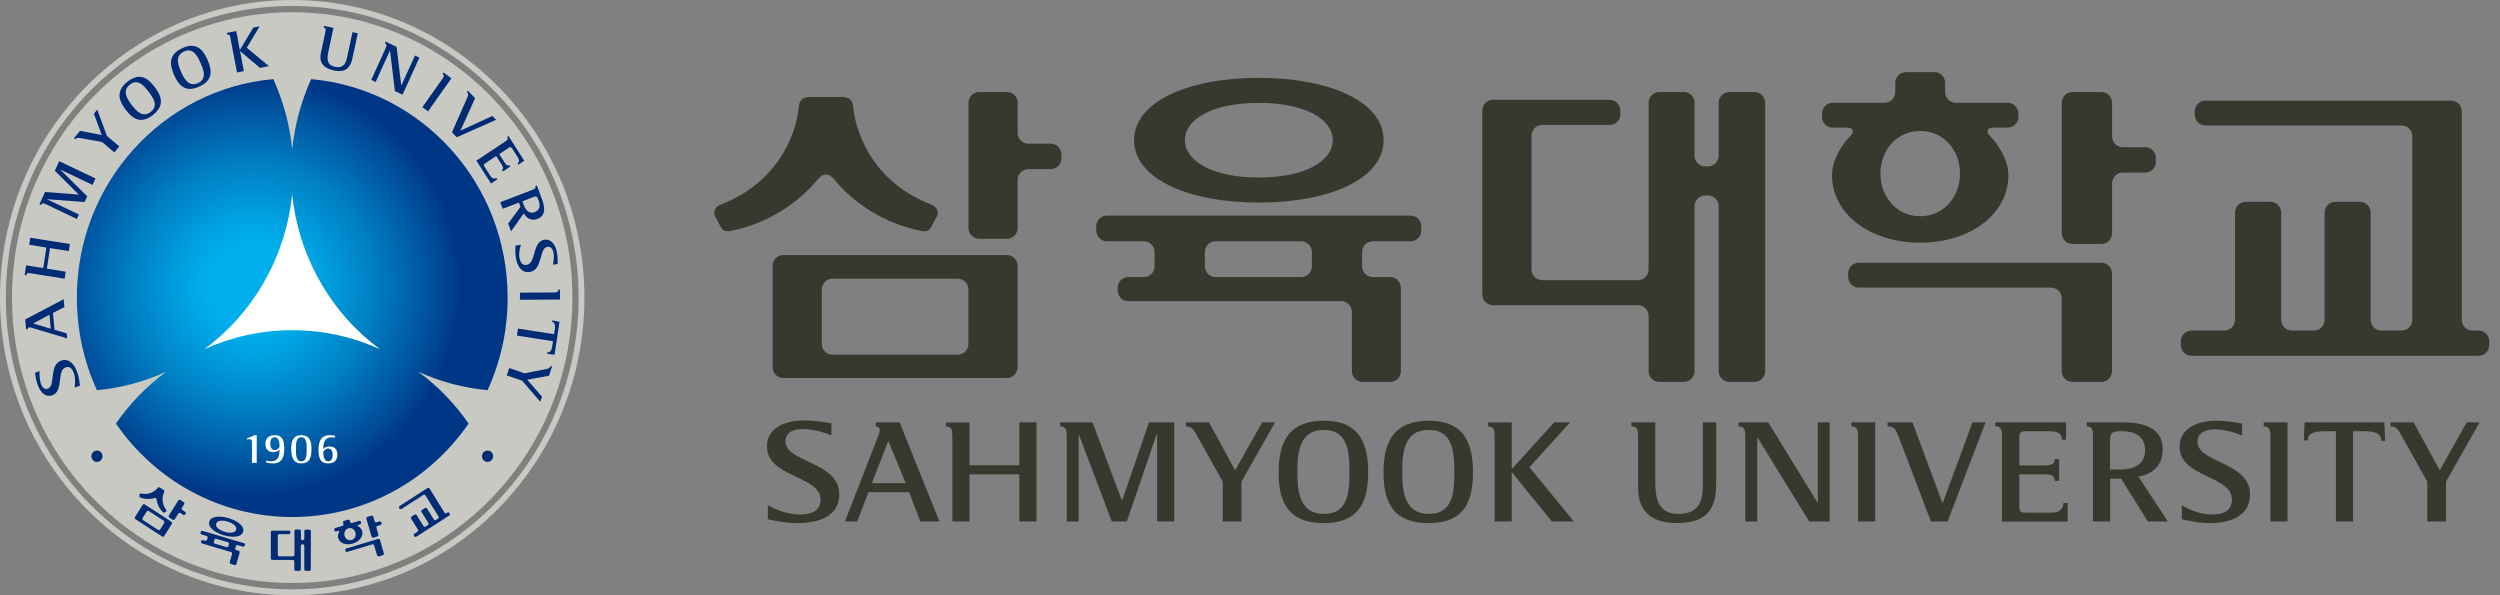 <svg width="231" height="55" viewBox="0 0 231 55" fill="none" xmlns="http://www.w3.org/2000/svg">
<rect x="0" y="0" width="231" height="55" fill="#808080" stroke="none"/>
<g clip-path="url(#clip0_61_3628)">
<path d="M27.002 0C12.093 0 0 12.313 0 27.5C0 42.687 12.093 55 27.002 55C41.911 55 54 42.687 54 27.5C54 12.313 41.911 0 27.002 0ZM27.002 54.453C12.385 54.453 0.539 42.384 0.539 27.5C0.539 12.616 12.385 0.547 27.002 0.547C41.619 0.547 53.465 12.612 53.465 27.5C53.465 42.388 41.619 54.453 27.002 54.453Z" fill="#C9C9C4"/>
<path d="M27.002 1.132C12.705 1.132 1.11 12.939 1.11 27.5C1.11 42.061 12.705 53.868 27.002 53.868C41.299 53.868 52.89 42.065 52.89 27.5C52.89 12.935 41.299 1.132 27.002 1.132Z" fill="#C9C9C4"/>
<path d="M38.363 27.5C38.363 33.891 33.277 39.071 27.002 39.071C20.727 39.071 15.641 33.891 15.641 27.5C15.641 21.109 20.727 15.929 27.002 15.929C33.277 15.929 38.363 21.109 38.363 27.5Z" fill="white"/>
<path d="M46.903 27.5C46.903 16.908 38.922 8.216 28.754 7.311C27.82 9.36 27.228 11.558 27.002 13.802C26.776 11.558 26.184 9.36 25.25 7.311C15.082 8.216 7.101 16.908 7.101 27.5C7.101 30.556 7.767 33.451 8.955 36.051C11.164 35.852 13.326 35.276 15.353 34.351C13.556 35.674 11.986 37.291 10.711 39.141C14.313 44.358 20.267 47.772 27.006 47.772C33.745 47.772 39.699 44.358 43.297 39.141C42.022 37.291 40.452 35.674 38.655 34.351C40.682 35.276 42.845 35.848 45.053 36.051C46.241 33.451 46.907 30.556 46.907 27.5H46.903ZM27.002 30.511C24.111 30.511 21.365 31.141 18.885 32.269C21.081 30.648 22.993 28.541 24.436 25.99C25.88 23.44 26.718 20.707 26.998 17.957C27.277 20.707 28.116 23.444 29.56 25.99C31.003 28.541 32.911 30.648 35.111 32.269C32.631 31.141 29.889 30.511 26.998 30.511H27.002Z" fill="url(#paint0_radial_61_3628)"/>
<path d="M32.582 5.313C32.425 6.047 32.117 6.789 30.822 6.503C29.806 6.279 29.473 5.694 29.65 4.881L30.065 2.961C30.119 2.721 30.119 2.58 29.897 2.534L29.93 2.385L30.81 2.58L30.366 4.661C30.23 5.288 30.111 5.984 30.933 6.167C31.813 6.362 31.981 5.731 32.096 5.18L32.569 2.969L33.063 3.077L32.582 5.313Z" fill="#002C76"/>
<path d="M35.633 4.446C35.731 4.23 35.764 4.085 35.563 3.99L35.629 3.849L36.644 4.33L37.076 7.892H37.084L38.346 5.13L38.754 5.325L37.195 8.746L36.492 8.415L36.04 4.686H36.027L34.712 7.573L34.305 7.378L35.637 4.446H35.633Z" fill="#002C76"/>
<path d="M40.875 7.287C41.019 7.083 41.077 6.959 40.892 6.822L40.978 6.698L41.714 7.233L39.551 10.289L39.025 9.903L40.879 7.282L40.875 7.287Z" fill="#002C76"/>
<path d="M51.212 27.019C51.459 27.019 51.595 26.99 51.59 26.758H51.739L51.743 27.674L48.042 27.699V27.04L51.208 27.023L51.212 27.019Z" fill="#002C76"/>
<path d="M43.157 9.062C43.268 8.829 43.318 8.684 43.133 8.498L43.239 8.39L43.901 9.07L42.553 12.052L42.565 12.06L45.497 10.712L45.842 11.069L42.203 12.682L41.759 12.226L43.157 9.066V9.062Z" fill="#002C76"/>
<path d="M46.681 13.076C46.878 12.943 46.989 12.84 46.862 12.645L46.981 12.566L48.441 14.855L47.902 15.212L47.816 15.079C48.038 14.93 47.956 14.706 47.816 14.49L47.376 13.802C47.228 13.574 47.187 13.536 46.985 13.669L46.13 14.237L46.623 15.013C46.804 15.291 46.907 15.349 47.059 15.249L47.15 15.39L46.467 15.842L46.377 15.701C46.529 15.602 46.525 15.477 46.348 15.195L45.85 14.42L44.872 15.067C44.662 15.208 44.666 15.245 44.814 15.473L45.328 16.278C45.431 16.439 45.616 16.581 45.867 16.444L45.949 16.576L45.369 16.962L44.017 14.843L46.677 13.08L46.681 13.076Z" fill="#002C76"/>
<path d="M49.259 18.214C49.555 18.102 49.621 18.119 49.761 18.497C49.933 18.969 49.905 19.409 49.403 19.6C48.827 19.824 48.527 19.301 48.392 18.936L48.268 18.6L49.259 18.219V18.214ZM46.225 18.675L46.455 19.293L47.947 18.716L48.096 19.114L46.956 20.653L47.224 21.375L48.4 19.712C48.646 20.151 49.078 20.454 49.67 20.226C50.591 19.873 50.246 18.853 50.053 18.335L49.605 17.128L49.465 17.182C49.539 17.381 49.419 17.456 49.197 17.543L46.225 18.683V18.675Z" fill="#002C76"/>
<path d="M51.196 30.876L51.257 30.469C51.327 30.017 51.257 29.793 51.015 29.756L51.039 29.603L51.697 29.735L51.241 32.775L50.554 32.701L50.579 32.547C50.846 32.589 50.965 32.389 51.035 31.938L51.097 31.531L47.767 31.009L47.861 30.357L51.196 30.88V30.876Z" fill="#002C76"/>
<path d="M3.664 34.301C3.647 34.484 3.631 34.981 3.779 35.446C3.877 35.761 4.095 36.018 4.412 35.915C5.168 35.662 4.494 33.704 5.666 33.319C6.41 33.07 6.912 33.688 7.175 34.513C7.323 34.973 7.372 35.508 7.385 35.645L6.891 35.807C6.924 35.591 7.002 35.027 6.846 34.546C6.727 34.169 6.513 33.795 6.065 33.945C5.218 34.227 5.913 36.168 4.811 36.533C4.235 36.723 3.721 36.317 3.45 35.471C3.318 35.06 3.261 34.604 3.236 34.438L3.664 34.297V34.301Z" fill="#002C76"/>
<path d="M51.085 24.46C51.13 24.286 51.224 23.834 51.146 23.369C51.093 23.05 50.916 22.747 50.583 22.801C49.789 22.934 50.172 24.925 48.967 25.128C48.19 25.261 47.795 24.601 47.66 23.776C47.586 23.311 47.623 22.822 47.631 22.693L48.141 22.606C48.075 22.809 47.91 23.307 47.993 23.788C48.05 24.162 48.206 24.551 48.671 24.473C49.559 24.323 49.156 22.349 50.287 22.154C50.887 22.055 51.34 22.548 51.475 23.394C51.545 23.809 51.529 24.232 51.525 24.39L51.081 24.464L51.085 24.46Z" fill="#002C76"/>
<path d="M3.063 29.889L4.572 29.076L4.687 30.374L3.063 29.889ZM6.205 31.27L6.164 30.801L5.037 30.474L4.897 28.91L5.95 28.383L5.884 27.649L2.331 29.515L2.409 30.428L2.562 30.411C2.545 30.266 2.664 30.212 2.849 30.266L6.201 31.266L6.205 31.27Z" fill="#002C76"/>
<path d="M2.833 25.252C2.595 25.215 2.459 25.219 2.422 25.439L2.278 25.414L2.418 24.518L3.997 24.771L4.284 22.872L2.701 22.619L2.8 21.968L6.455 22.548L6.357 23.199L4.622 22.926L4.33 24.825L6.069 25.103L5.97 25.754L2.833 25.252Z" fill="#002C76"/>
<path d="M4.227 18.87C4.013 18.766 3.877 18.733 3.783 18.94L3.643 18.874L4.161 17.742L7.27 17.978V17.97L5.066 15.776L5.469 14.893L8.824 16.489L8.548 17.086L5.584 15.672L5.576 15.681L8.059 18.144L7.816 18.666L4.358 18.409V18.422L7.29 19.819L7.101 20.234L4.223 18.861L4.227 18.87Z" fill="#002C76"/>
<path d="M9.437 13.122L7.344 12.744C7.146 12.715 7.052 12.761 6.957 12.873L6.838 12.773L7.397 12.089L9.404 12.475L8.676 10.513L8.984 10.132L9.881 12.562L11.024 13.528L10.571 14.084L9.424 13.118L9.437 13.122Z" fill="#002C76"/>
<path d="M48.461 34.496L50.55 34.086C50.743 34.044 50.818 33.965 50.863 33.825L51.007 33.874L50.727 34.716L48.716 35.085L50.081 36.653L49.925 37.121L48.239 35.172L46.825 34.687L47.055 34.007L48.461 34.492V34.496Z" fill="#002C76"/>
<path d="M12.179 9.713C11.727 9.116 11.27 8.39 12.006 7.813C12.726 7.245 13.297 7.905 13.737 8.485C14.169 9.053 14.663 9.758 13.927 10.343C13.203 10.911 12.598 10.264 12.179 9.713ZM14.136 10.617C15.152 9.816 15.016 8.983 14.301 8.046C13.581 7.096 12.816 6.739 11.801 7.535C10.74 8.369 10.9 9.203 11.624 10.152C12.344 11.102 13.108 11.425 14.14 10.617H14.136Z" fill="#002C76"/>
<path d="M16.735 6.648C16.435 5.955 16.159 5.147 17.006 4.757C17.837 4.379 18.24 5.159 18.536 5.831C18.824 6.486 19.136 7.295 18.285 7.681C17.454 8.058 17.015 7.282 16.735 6.648ZM18.425 7.996C19.597 7.461 19.654 6.619 19.181 5.537C18.7 4.437 18.038 3.907 16.866 4.442C15.641 4.997 15.608 5.843 16.089 6.942C16.57 8.037 17.237 8.539 18.425 7.996Z" fill="#002C76"/>
<path d="M21.295 3.517C21.25 3.276 21.196 3.148 20.986 3.189L20.958 3.04L21.829 2.866L22.158 4.603H22.171L23.404 2.551L23.992 2.434L22.804 4.413L24.843 6.109L24.025 6.271L22.195 4.732H22.183L22.532 6.569L21.899 6.698L21.291 3.521L21.295 3.517Z" fill="#002C76"/>
<path d="M28.589 48.933H28.26C28.186 48.933 28.12 48.995 28.12 49.074V49.766C28.12 49.845 28.055 49.907 27.981 49.907H27.944C27.866 49.907 27.804 49.845 27.804 49.766V49.069C27.804 48.991 27.742 48.928 27.668 48.928H27.343C27.269 48.928 27.208 48.991 27.208 49.069V51.263C27.208 51.342 27.138 51.404 27.064 51.404H25.81C25.732 51.404 25.67 51.338 25.67 51.259V49.501C25.67 49.422 25.732 49.36 25.814 49.36H26.694C26.772 49.36 26.834 49.298 26.834 49.219V49.173C26.834 49.094 26.772 49.032 26.694 49.032H25.164C25.086 49.032 25.024 49.094 25.024 49.173V51.591C25.02 51.67 25.082 51.736 25.16 51.736H27.055C27.134 51.736 27.195 51.803 27.195 51.881V52.607C27.195 52.686 27.257 52.748 27.335 52.748H27.66C27.738 52.748 27.796 52.686 27.796 52.607V50.434C27.8 50.355 27.861 50.293 27.939 50.293H27.977C28.055 50.293 28.116 50.359 28.116 50.434V52.607C28.112 52.686 28.174 52.748 28.248 52.748H28.581C28.659 52.748 28.717 52.686 28.717 52.607L28.725 49.078C28.725 48.999 28.663 48.937 28.585 48.937L28.589 48.933Z" fill="#002C76"/>
<path d="M17.093 47.286L16.85 47.124C16.784 47.083 16.768 46.996 16.805 46.93L17.015 46.594C17.056 46.527 17.039 46.44 16.973 46.399L16.665 46.196C16.603 46.154 16.517 46.175 16.476 46.237L15.604 47.626C15.563 47.693 15.584 47.78 15.649 47.821L15.958 48.024C16.024 48.066 16.11 48.045 16.151 47.979L16.484 47.448C16.525 47.382 16.616 47.361 16.677 47.407L16.924 47.568C16.99 47.61 17.076 47.589 17.117 47.523L17.146 47.477C17.187 47.415 17.167 47.324 17.101 47.282L17.093 47.286Z" fill="#002C76"/>
<path d="M15.839 48.211L13.371 46.606C13.31 46.565 13.219 46.585 13.178 46.648L12.475 47.776C12.434 47.838 12.455 47.929 12.516 47.971L14.983 49.575C15.045 49.617 15.135 49.596 15.177 49.53L15.88 48.406C15.921 48.34 15.9 48.252 15.839 48.211ZM14.798 48.92C14.757 48.987 14.667 49.003 14.605 48.962L13.223 48.062C13.162 48.02 13.141 47.933 13.178 47.867L13.556 47.266C13.598 47.199 13.684 47.178 13.75 47.22L15.131 48.12C15.197 48.161 15.214 48.248 15.172 48.315L14.798 48.92Z" fill="#002C76"/>
<path d="M14.264 46.021C14.321 46.005 14.367 46.001 14.399 46.021C14.437 46.046 14.453 46.084 14.461 46.15C14.511 46.531 14.695 46.975 15.057 47.328C15.119 47.386 15.152 47.382 15.197 47.357L15.329 47.282C15.382 47.253 15.411 47.178 15.349 47.108C14.909 46.502 14.975 45.86 15.177 45.453C15.205 45.391 15.201 45.333 15.119 45.279L14.765 45.051C14.683 44.997 14.63 45.014 14.585 45.068C14.309 45.424 13.766 45.756 13.038 45.602C12.952 45.582 12.895 45.636 12.895 45.698L12.882 45.851C12.882 45.901 12.89 45.938 12.964 45.967C13.429 46.15 13.906 46.138 14.268 46.021H14.264Z" fill="#002C76"/>
<path d="M35.069 48.178L34.786 48.265C34.712 48.286 34.633 48.244 34.613 48.17L34.49 47.747C34.469 47.672 34.391 47.63 34.317 47.651L33.951 47.759C33.877 47.784 33.836 47.863 33.856 47.937L34.333 49.584C34.354 49.658 34.432 49.704 34.506 49.679L34.868 49.571C34.942 49.551 34.983 49.468 34.962 49.393L34.782 48.767C34.757 48.692 34.802 48.613 34.876 48.593L35.16 48.505C35.234 48.485 35.279 48.406 35.254 48.331L35.242 48.282C35.217 48.207 35.143 48.161 35.069 48.186V48.178Z" fill="#002C76"/>
<path d="M34.938 49.799L31.994 50.683C31.924 50.703 31.879 50.786 31.899 50.857L31.912 50.898C31.932 50.973 32.01 51.015 32.084 50.994L34.399 50.301C34.473 50.276 34.551 50.322 34.572 50.397L34.839 51.313C34.86 51.388 34.938 51.433 35.012 51.408L35.374 51.301C35.448 51.28 35.489 51.201 35.468 51.122L35.111 49.891C35.09 49.816 35.012 49.775 34.938 49.795V49.799Z" fill="#002C76"/>
<path d="M33.458 49.049C33.375 48.775 33.075 48.613 33.075 48.613C33.009 48.576 33.014 48.522 33.087 48.501L33.273 48.443C33.346 48.423 33.388 48.344 33.367 48.269L33.355 48.228C33.334 48.153 33.256 48.107 33.186 48.132L32.532 48.327C32.458 48.348 32.38 48.306 32.36 48.232L32.327 48.116C32.302 48.041 32.228 47.999 32.154 48.02L31.796 48.128C31.722 48.149 31.677 48.232 31.702 48.302L31.735 48.418C31.755 48.493 31.714 48.572 31.636 48.593L30.986 48.788C30.912 48.812 30.871 48.891 30.892 48.966L30.904 49.007C30.925 49.082 31.003 49.128 31.077 49.103L31.262 49.049C31.336 49.028 31.369 49.065 31.336 49.136C31.336 49.136 31.167 49.434 31.245 49.708C31.381 50.177 31.948 50.422 32.598 50.227C33.248 50.032 33.593 49.517 33.462 49.049H33.458ZM31.842 49.505C31.755 49.206 31.895 48.904 32.187 48.816C32.479 48.729 32.754 48.908 32.841 49.206C32.927 49.505 32.787 49.808 32.495 49.895C32.203 49.982 31.928 49.804 31.837 49.505H31.842Z" fill="#002C76"/>
<path d="M41.332 47.369L41.266 47.415C41.2 47.456 41.114 47.435 41.072 47.369L39.691 45.142C39.65 45.076 39.568 45.055 39.498 45.096L36.928 46.751C36.862 46.793 36.846 46.88 36.883 46.946L36.907 46.983C36.948 47.05 37.035 47.071 37.096 47.029L39.119 45.727C39.185 45.685 39.272 45.706 39.309 45.773L40.517 47.726C40.559 47.792 40.542 47.879 40.472 47.921L40.279 48.045C40.217 48.087 40.131 48.066 40.086 47.999L39.457 46.988C39.416 46.921 39.329 46.901 39.267 46.942L38.992 47.116C38.926 47.158 38.91 47.249 38.951 47.311L39.58 48.323C39.617 48.389 39.596 48.477 39.539 48.518L39.321 48.659C39.255 48.7 39.169 48.68 39.132 48.613L38.503 47.597C38.462 47.531 38.375 47.514 38.309 47.552L38.034 47.73C37.972 47.771 37.952 47.858 37.989 47.925L38.618 48.937C38.659 49.003 38.638 49.09 38.573 49.132L38.297 49.31C38.231 49.352 38.215 49.439 38.252 49.505L38.281 49.546C38.322 49.609 38.408 49.633 38.47 49.592L41.5 47.643C41.566 47.601 41.587 47.51 41.545 47.448L41.521 47.407C41.48 47.34 41.393 47.319 41.328 47.361L41.332 47.369Z" fill="#002C76"/>
<path d="M22.532 50.189L18.717 49.053C18.643 49.032 18.561 49.078 18.544 49.153L18.528 49.202C18.507 49.277 18.552 49.356 18.622 49.381L19.087 49.517C19.161 49.538 19.202 49.617 19.181 49.692L19.128 49.874C19.107 49.949 19.029 49.994 18.955 49.969L18.758 49.911C18.688 49.891 18.61 49.932 18.585 50.011L18.577 50.04C18.556 50.115 18.598 50.193 18.672 50.214L21.348 51.01C21.422 51.031 21.463 51.11 21.443 51.185L21.229 51.931C21.209 52.006 21.254 52.084 21.328 52.109L21.677 52.213C21.747 52.234 21.825 52.192 21.846 52.118L22.146 51.064C22.167 50.99 22.125 50.911 22.052 50.886L21.834 50.824C21.759 50.803 21.718 50.724 21.739 50.645L21.792 50.467C21.813 50.392 21.891 50.347 21.965 50.368L22.442 50.509C22.516 50.529 22.594 50.488 22.615 50.413L22.631 50.363C22.652 50.289 22.611 50.21 22.537 50.189H22.532ZM21.106 50.459C21.085 50.533 21.007 50.579 20.933 50.554L19.856 50.235C19.782 50.214 19.741 50.135 19.761 50.057L19.815 49.878C19.835 49.804 19.913 49.758 19.987 49.783L21.061 50.102C21.134 50.123 21.176 50.202 21.155 50.276L21.102 50.455L21.106 50.459Z" fill="#002C76"/>
<path d="M20.674 49.455C21.558 49.717 22.327 49.621 22.467 49.132C22.607 48.642 22.01 48.141 21.126 47.879C20.242 47.614 19.473 47.713 19.334 48.203C19.19 48.692 19.79 49.194 20.674 49.459V49.455ZM21.036 48.194C21.624 48.369 21.903 48.684 21.825 48.941C21.751 49.202 21.352 49.314 20.765 49.136C20.177 48.962 19.897 48.651 19.971 48.389C20.045 48.128 20.444 48.02 21.036 48.194Z" fill="#002C76"/>
<path d="M9.474 42.152C9.474 42.442 9.247 42.679 8.964 42.683C8.68 42.683 8.446 42.451 8.441 42.16C8.441 41.87 8.668 41.634 8.955 41.63C9.243 41.63 9.474 41.862 9.474 42.152Z" fill="#002C76"/>
<path d="M45.563 42.16C45.563 42.451 45.328 42.683 45.044 42.683C44.761 42.683 44.526 42.442 44.531 42.152C44.531 41.862 44.769 41.63 45.053 41.63C45.341 41.63 45.567 41.87 45.567 42.16H45.563Z" fill="#002C76"/>
<path d="M23.277 40.812C23.277 40.676 23.236 40.576 23.063 40.576C23.005 40.576 22.89 40.601 22.825 40.609V40.501L23.544 40.207H23.721V42.77H23.281V40.808L23.277 40.812Z" fill="white"/>
<path d="M24.967 41.007C24.967 40.738 25.045 40.402 25.378 40.402C25.83 40.402 25.83 41.066 25.83 41.281C25.777 41.381 25.641 41.584 25.386 41.584C25.102 41.584 24.971 41.339 24.971 41.007H24.967ZM24.597 42.737C24.736 42.77 25 42.82 25.246 42.82C25.941 42.82 26.266 42.384 26.266 41.464C26.266 40.796 26.147 40.211 25.39 40.211C24.823 40.211 24.527 40.497 24.527 41.016C24.527 41.509 24.782 41.775 25.246 41.775C25.584 41.775 25.715 41.642 25.826 41.534C25.826 42.023 25.785 42.625 25.02 42.625C24.876 42.625 24.732 42.596 24.597 42.554V42.733V42.737Z" fill="white"/>
<path d="M27.343 41.501C27.343 40.995 27.343 40.402 27.841 40.402C28.338 40.402 28.338 40.991 28.338 41.501C28.338 42.011 28.338 42.625 27.845 42.625C27.352 42.625 27.343 42.015 27.343 41.501ZM27.845 42.816C28.597 42.816 28.782 42.281 28.782 41.501C28.782 40.721 28.589 40.211 27.841 40.211C27.093 40.211 26.907 40.746 26.907 41.501C26.907 42.256 27.113 42.816 27.845 42.816Z" fill="white"/>
<path d="M29.876 41.742C29.93 41.65 30.07 41.443 30.324 41.443C30.604 41.443 30.736 41.692 30.736 42.015C30.736 42.285 30.657 42.621 30.333 42.621C29.872 42.621 29.872 41.957 29.872 41.737L29.876 41.742ZM30.962 40.265C30.851 40.244 30.645 40.211 30.456 40.211C29.761 40.211 29.432 40.651 29.432 41.567C29.432 42.239 29.555 42.82 30.312 42.82C30.88 42.82 31.171 42.534 31.171 42.011C31.171 41.522 30.916 41.256 30.456 41.256C30.115 41.256 29.983 41.385 29.872 41.497C29.872 41.003 29.917 40.406 30.682 40.406C30.777 40.406 30.871 40.423 30.958 40.443V40.269L30.962 40.265Z" fill="white"/>
<path d="M158.802 14.374C158.802 14.923 158.359 15.371 157.82 15.371H157.561C157.018 15.371 156.575 14.923 156.575 14.374V9.501C156.575 8.952 156.132 8.504 155.593 8.504H153.311C152.768 8.504 152.33 8.952 152.33 9.501V24.892C152.33 25.441 151.882 25.889 151.343 25.889H142.493C141.954 25.889 141.511 25.441 141.511 24.892V12.539C141.511 11.99 141.954 11.546 142.493 11.546H148.74C149.279 11.546 149.722 11.097 149.722 10.548V10.222C149.722 9.673 149.279 9.224 148.74 9.224H137.947C137.408 9.224 136.961 9.673 136.961 10.222V27.205C136.961 27.749 137.408 28.198 137.947 28.198H151.343C151.882 28.198 152.33 28.642 152.33 29.191V34.29C152.33 34.839 152.768 35.288 153.311 35.288H155.593C156.132 35.288 156.575 34.839 156.575 34.29V19.05C156.575 18.502 157.014 18.057 157.561 18.057H157.82C158.359 18.057 158.802 18.506 158.802 19.05V34.29C158.802 34.839 159.241 35.288 159.784 35.288H162.116C162.655 35.288 163.098 34.839 163.098 34.29V9.501C163.098 8.952 162.659 8.504 162.116 8.504H159.784C159.241 8.504 158.802 8.952 158.802 9.501V14.374Z" fill="#38382E"/>
<path d="M94.031 9.501C94.031 8.952 93.588 8.504 93.049 8.504H90.471C89.928 8.504 89.485 8.952 89.485 9.501V21.066C89.485 21.615 89.928 22.063 90.471 22.063H93.049C93.592 22.063 94.031 21.615 94.031 21.066V16.62C94.031 16.075 94.474 15.627 95.017 15.627H97.09C97.633 15.627 98.072 15.179 98.072 14.63V14.274C98.072 13.725 97.633 13.276 97.09 13.276H95.017C94.474 13.276 94.031 12.828 94.031 12.279V9.501Z" fill="#38382E"/>
<path d="M71.388 33.93C71.388 34.479 71.831 34.927 72.37 34.927H93.045C93.588 34.927 94.027 34.479 94.027 33.93V24.561C94.027 24.012 93.584 23.567 93.045 23.567H72.37C71.827 23.567 71.388 24.012 71.388 24.561V33.93ZM75.934 26.744C75.934 26.195 76.377 25.751 76.916 25.751H88.499C89.038 25.751 89.481 26.199 89.481 26.744V31.776C89.481 32.325 89.038 32.773 88.499 32.773H76.916C76.373 32.773 75.934 32.325 75.934 31.776V26.744Z" fill="#38382E"/>
<path d="M77.814 8.965C78.5 8.965 78.767 9.287 78.817 9.777C79.139 12.937 81.128 17.001 86.021 18.891C86.635 19.109 86.76 19.65 86.552 20.023L86.046 20.965C85.871 21.275 85.674 21.447 85.097 21.334C81.642 20.639 78.855 18.719 77.142 16.649C76.853 16.302 76.628 16.126 76.319 16.126C76.009 16.126 75.784 16.297 75.495 16.649C73.786 18.719 70.999 20.639 67.544 21.334C66.971 21.447 66.771 21.271 66.595 20.965L66.094 20.023C65.885 19.645 66.01 19.109 66.624 18.891C71.517 17.001 73.51 12.937 73.828 9.777C73.882 9.283 74.146 8.965 74.831 8.965H77.802H77.814Z" fill="#38382E"/>
<path d="M195.155 9.501C195.155 8.952 194.708 8.504 194.173 8.504H191.495C190.956 8.504 190.508 8.952 190.508 9.501V21.548C190.508 22.093 190.956 22.541 191.495 22.541H194.173C194.708 22.541 195.155 22.093 195.155 21.548V16.947C195.155 16.398 195.594 15.95 196.137 15.95H198.222C198.761 15.95 199.204 15.501 199.204 14.957V14.596C199.204 14.052 198.761 13.599 198.222 13.599H196.137C195.594 13.599 195.155 13.151 195.155 12.602V9.497V9.501Z" fill="#38382E"/>
<path d="M170.773 25.579C170.773 26.123 171.216 26.576 171.76 26.576H189.522C190.066 26.576 190.504 27.02 190.504 27.569V34.29C190.504 34.839 190.951 35.288 191.49 35.288H194.169C194.704 35.288 195.151 34.839 195.151 34.29V25.273C195.151 24.724 194.704 24.276 194.169 24.276H171.755C171.212 24.276 170.769 24.724 170.769 25.273V25.575L170.773 25.579Z" fill="#38382E"/>
<path d="M185.574 16.214C185.574 14.219 183.848 12.526 183.848 12.526C183.484 12.124 183.627 11.793 184.166 11.793H185.515C186.054 11.793 186.497 11.349 186.497 10.8V10.494C186.497 9.945 186.054 9.497 185.515 9.497H180.714C180.175 9.497 179.732 9.048 179.732 8.499V7.657C179.732 7.108 179.293 6.664 178.75 6.664H176.105C175.566 6.664 175.123 7.112 175.123 7.657V8.499C175.123 9.048 174.68 9.497 174.137 9.497H169.34C168.797 9.497 168.354 9.945 168.354 10.494V10.8C168.354 11.349 168.797 11.793 169.34 11.793H170.686C171.229 11.793 171.371 12.124 171.003 12.526C171.003 12.526 169.278 14.219 169.278 16.214C169.278 19.645 172.633 22.424 177.426 22.424C182.218 22.424 185.574 19.645 185.574 16.214ZM173.749 16.038C173.749 13.859 175.282 12.099 177.43 12.099C179.578 12.099 181.103 13.863 181.103 16.038C181.103 18.212 179.569 19.981 177.43 19.981C175.29 19.981 173.749 18.217 173.749 16.038Z" fill="#38382E"/>
<path d="M228.458 30.548C227.919 30.548 227.471 30.1 227.471 29.555V10.297C227.471 9.748 227.033 9.3 226.49 9.3H203.779C203.236 9.3 202.793 9.748 202.793 10.297V10.599C202.793 11.143 203.236 11.592 203.779 11.592H221.91C222.453 11.592 222.896 12.04 222.896 12.585V29.551C222.896 30.096 222.453 30.544 221.91 30.544H220.038C219.495 30.544 219.052 30.096 219.052 29.551V19.645C219.052 19.096 218.609 18.648 218.07 18.648H215.772C215.233 18.648 214.79 19.096 214.79 19.645V29.551C214.79 30.096 214.347 30.544 213.808 30.544H211.76C211.221 30.544 210.778 30.096 210.778 29.551V19.645C210.778 19.096 210.335 18.648 209.792 18.648H207.498C206.959 18.648 206.516 19.096 206.516 19.645V29.551C206.516 30.096 206.073 30.544 205.53 30.544H202.497C201.953 30.544 201.51 30.992 201.51 31.541V31.877C201.51 32.426 201.953 32.874 202.497 32.874H229.026C229.569 32.874 230.012 32.426 230.012 31.877V31.541C230.012 30.992 229.569 30.544 229.026 30.544H228.458V30.548Z" fill="#38382E"/>
<path d="M101.298 21.296C101.298 21.841 101.74 22.294 102.279 22.294H105.702C106.245 22.294 106.684 22.742 106.684 23.287V24.607C106.684 25.156 106.241 25.6 105.702 25.6H104.256C103.713 25.6 103.274 26.048 103.274 26.597V26.828C103.274 27.376 103.717 27.825 104.256 27.825H123.932C124.471 27.825 124.914 28.273 124.914 28.822V34.294C124.914 34.843 125.353 35.292 125.896 35.292H128.458C128.997 35.292 129.44 34.843 129.44 34.294V26.597C129.44 26.048 128.997 25.6 128.458 25.6H126.841C126.297 25.6 125.859 25.156 125.859 24.607V23.287C125.859 22.738 126.297 22.294 126.841 22.294H130.346C130.885 22.294 131.328 21.845 131.328 21.296V20.919C131.328 20.37 130.885 19.922 130.346 19.922H102.275C101.732 19.922 101.293 20.37 101.293 20.919V21.296H101.298ZM111.33 23.287C111.33 22.738 111.773 22.294 112.312 22.294H120.23C120.769 22.294 121.216 22.742 121.216 23.287V24.607C121.216 25.156 120.774 25.6 120.23 25.6H112.312C111.773 25.6 111.33 25.156 111.33 24.607V23.287Z" fill="#38382E"/>
<path d="M116.319 18.719C122.821 18.719 127.848 16.532 127.848 12.954C127.848 9.375 122.817 7.192 116.319 7.192C109.822 7.192 104.791 9.379 104.791 12.954C104.791 16.528 109.817 18.719 116.319 18.719ZM116.315 9.505C120.652 9.505 123.143 11.047 123.143 12.954C123.143 14.86 120.648 16.402 116.315 16.402C111.982 16.402 109.483 14.856 109.483 12.954C109.483 11.051 111.978 9.505 116.315 9.505Z" fill="#38382E"/>
<path d="M158.576 44.581C158.576 46.404 158.234 48.332 154.983 48.332C152.455 48.332 151.36 47.125 151.36 45.097V40.328C151.36 39.733 151.293 39.398 150.742 39.398V39.025H152.944V44.209C152.944 45.763 153.019 47.485 155.075 47.485C157.273 47.485 157.348 45.901 157.348 44.523V39.021H158.581V44.577L158.576 44.581Z" fill="#38382E"/>
<path d="M161.263 40.328C161.263 39.754 161.196 39.398 160.645 39.398V39.021H163.377L167.932 46.425H167.961V39.021H169.064V48.181H167.167L162.4 40.433H162.37V48.181H161.267V40.328H161.263Z" fill="#38382E"/>
<path d="M171.684 40.341C171.684 39.733 171.617 39.398 171.066 39.398V39.025H173.268V48.181H171.684V40.341Z" fill="#38382E"/>
<path d="M209.784 40.341C209.784 39.733 209.717 39.398 209.165 39.398V39.025H211.368V48.181H209.788V40.341H209.784Z" fill="#38382E"/>
<path d="M175.42 40.328C175.207 39.733 175.048 39.398 174.413 39.398V39.021H176.711L179.481 46.48H179.511L182.26 39.021H183.464L179.958 48.181H178.412L175.428 40.328H175.42Z" fill="#38382E"/>
<path d="M184.98 40.328C184.98 39.733 184.918 39.373 184.358 39.373V39.025H190.905V40.626H190.525C190.525 39.96 189.961 39.842 189.338 39.842H187.37C186.719 39.842 186.589 39.888 186.589 40.475V43.006H188.808C189.602 43.006 189.865 42.864 189.865 42.419H190.266V44.431H189.865C189.865 43.982 189.606 43.827 188.808 43.827H186.589V46.71C186.589 47.334 186.668 47.372 187.32 47.372H189.618C190.082 47.372 190.609 47.184 190.667 46.48H191.047V48.193H184.98V40.341V40.328Z" fill="#38382E"/>
<path d="M194.975 40.76C194.975 39.985 195.071 39.842 196.037 39.842C197.244 39.842 198.205 40.286 198.205 41.619C198.205 43.144 196.776 43.387 195.836 43.387H194.971V40.76H194.975ZM193.396 48.181H194.979V44.23H195.991L198.46 48.181H200.307L197.587 44.037C198.79 43.848 199.835 43.094 199.835 41.535C199.835 39.101 197.261 39.021 195.915 39.021H192.819V39.398C193.325 39.398 193.392 39.733 193.392 40.324V48.181H193.396Z" fill="#38382E"/>
<path d="M215.834 39.842H214.844C213.741 39.842 213.244 40.09 213.244 40.689H212.872L212.943 39.021H220.314L220.389 40.731H220.017C220.017 40.069 219.507 39.842 218.404 39.842H217.422V48.185H215.839V39.842H215.834Z" fill="#38382E"/>
<path d="M76.828 40.232C76.419 40.052 75.303 39.645 74.125 39.645C73.323 39.645 72.575 39.955 72.575 40.785C72.575 42.755 77.555 42.641 77.555 45.679C77.555 47.628 75.775 48.336 73.694 48.336C72.528 48.336 71.267 48.047 70.949 47.98V46.697C71.417 46.941 72.654 47.54 73.862 47.54C74.81 47.54 75.821 47.322 75.821 46.153C75.821 43.949 70.865 44.125 70.865 41.254C70.865 39.758 72.182 38.849 74.313 38.849C75.353 38.849 76.431 39.05 76.824 39.117V40.228L76.828 40.232Z" fill="#38382E"/>
<path d="M207.172 40.257C206.78 40.081 205.747 39.67 204.611 39.67C203.838 39.67 203.044 39.981 203.044 40.81C203.044 42.805 207.904 42.662 207.904 45.679C207.904 47.628 206.182 48.336 204.168 48.336C203.048 48.336 201.903 48.047 201.598 47.98V46.697C202.049 46.941 203.165 47.54 204.331 47.54C205.25 47.54 206.228 47.322 206.228 46.153C206.228 43.924 201.389 44.125 201.389 41.279C201.389 39.784 202.739 38.874 204.795 38.874C205.802 38.874 206.796 39.075 207.172 39.142V40.253V40.257Z" fill="#38382E"/>
<path d="M82.076 40.739L83.689 44.64H80.564L82.076 40.739ZM78.078 48.185H79.214L80.242 45.482H84.007L85.035 48.185H86.802L83.121 39.021H80.923V39.398C81.278 39.398 81.379 39.7 81.203 40.136L78.073 48.181L78.078 48.185Z" fill="#38382E"/>
<path d="M87.997 40.324C87.997 39.733 87.93 39.398 87.404 39.398V39.034H89.581V42.993H94.19V39.021H95.769V48.185H94.19V43.836H89.581V48.185H88.001V40.324H87.997Z" fill="#38382E"/>
<path d="M98.565 40.324C98.565 39.733 98.498 39.398 97.951 39.398V39.021H100.947L103.658 46.232H103.688L106.17 39.021H108.501V48.185H106.918V40.085H106.888L104.118 48.185H102.727L99.697 40.169H99.668V48.185H98.569V40.324H98.565Z" fill="#38382E"/>
<path d="M112.985 44.502L110.419 39.934C110.177 39.516 109.934 39.402 109.579 39.402V39.025H111.71L114.13 43.454L116.624 39.025H117.815L114.71 44.502V48.185H112.981V44.502H112.985Z" fill="#38382E"/>
<path d="M224.283 44.502L221.722 39.934C221.479 39.516 221.237 39.402 220.882 39.402V39.025H223.013L225.432 43.454L227.927 39.025H229.118L226.013 44.502V48.185H224.283V44.502Z" fill="#38382E"/>
<path d="M119.875 43.639C119.875 41.803 120.055 39.721 122.328 39.721C124.601 39.721 124.689 41.858 124.689 43.639C124.689 45.419 124.597 47.489 122.328 47.489C120.059 47.489 119.875 45.327 119.875 43.639ZM122.328 48.336C125.466 48.336 126.419 46.522 126.419 43.639C126.419 40.756 125.466 38.874 122.328 38.874C119.19 38.874 118.145 40.714 118.145 43.639C118.145 46.563 119.14 48.336 122.328 48.336Z" fill="#38382E"/>
<path d="M129.565 43.639C129.565 41.803 129.741 39.721 132.018 39.721C134.295 39.721 134.379 41.858 134.379 43.639C134.379 45.419 134.291 47.489 132.018 47.489C129.745 47.489 129.565 45.327 129.565 43.639ZM132.014 48.336C135.156 48.336 136.104 46.522 136.104 43.639C136.104 40.756 135.152 38.874 132.014 38.874C128.876 38.874 127.835 40.714 127.835 43.639C127.835 46.563 128.83 48.336 132.014 48.336Z" fill="#38382E"/>
<path d="M138.102 40.324C138.102 39.733 138.035 39.398 137.504 39.398V39.029H139.681V43.329H139.706L143.617 39.021H145.08L141.319 43.173L145.427 48.185H143.392L139.706 43.647H139.681V48.185H138.102V40.324Z" fill="#38382E"/>
</g>
<defs>
<radialGradient id="paint0_radial_61_3628" cx="0" cy="0" r="1" gradientUnits="userSpaceOnUse" gradientTransform="translate(23.303 26.45) scale(20.129 20.303)">
<stop offset="0.2" stop-color="#00AFEC"/>
<stop offset="0.32" stop-color="#00A1E1"/>
<stop offset="0.56" stop-color="#007FC3"/>
<stop offset="0.87" stop-color="#004895"/>
<stop offset="0.96" stop-color="#003686"/>
</radialGradient>
<clipPath id="clip0_61_3628">
<rect width="230.012" height="55" fill="white"/>
</clipPath>
</defs>
</svg>
